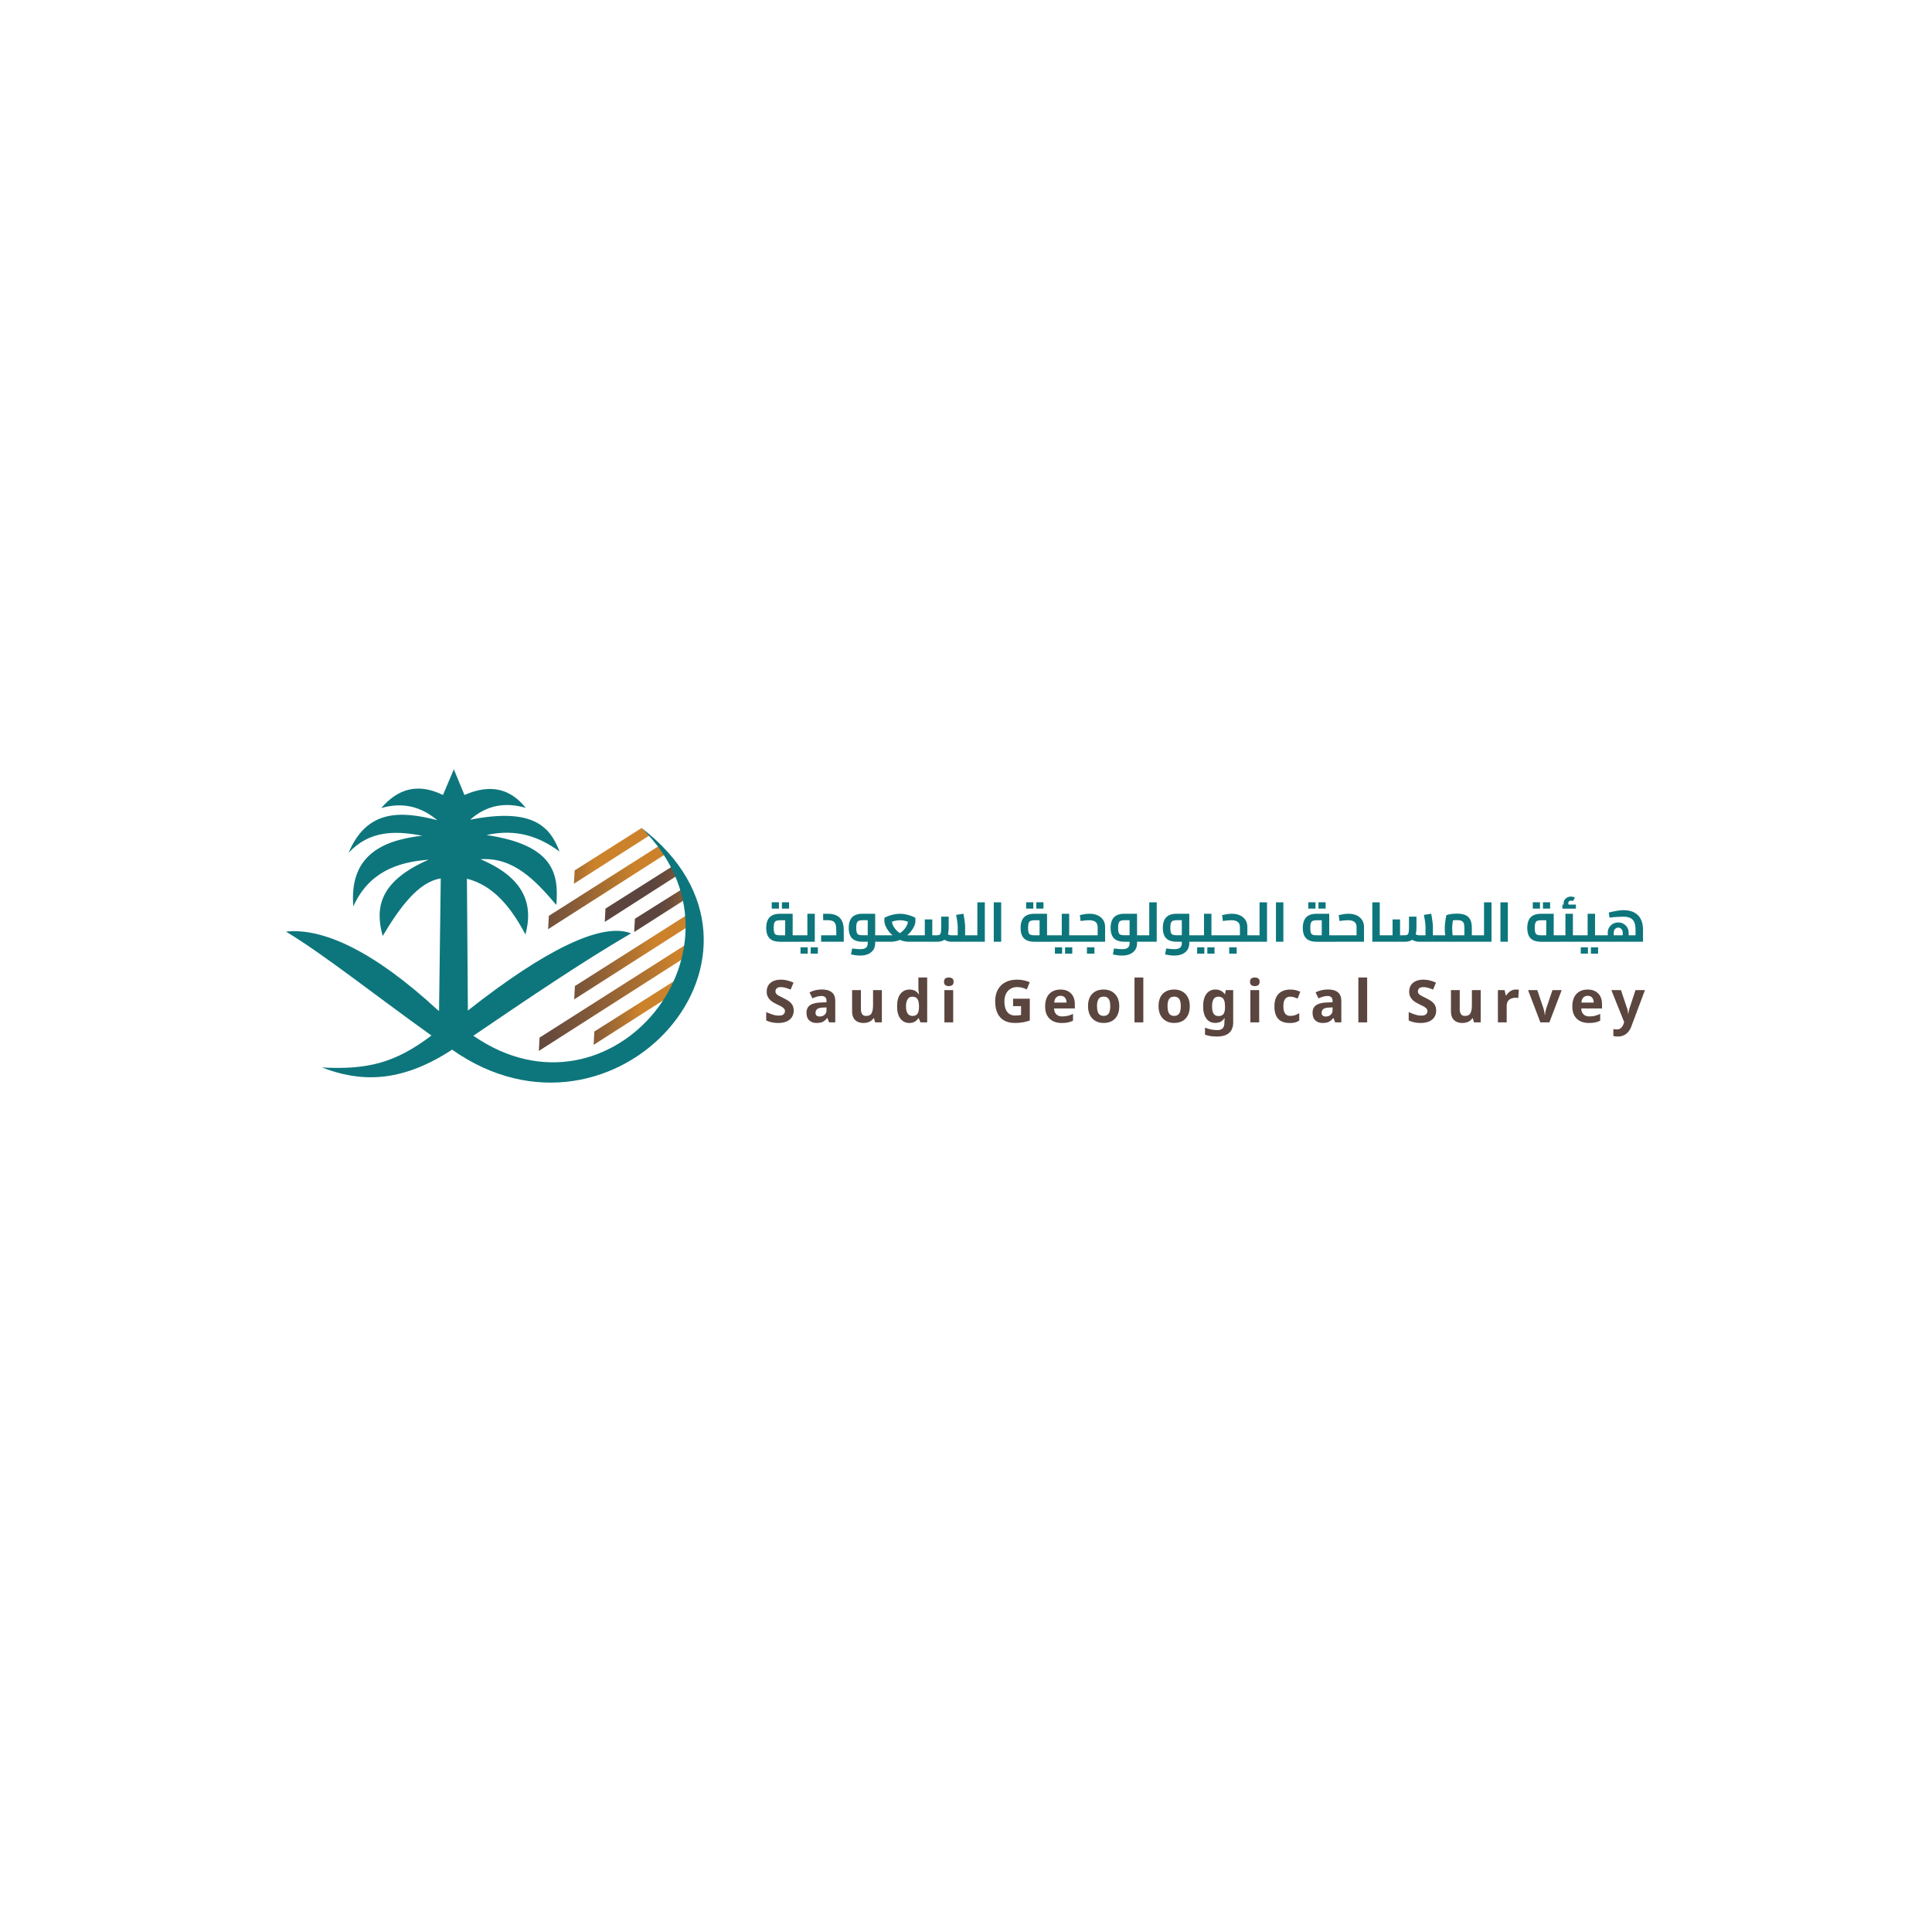 <?xml version="1.0" encoding="UTF-8"?>
<svg id="Layer_1" data-name="Layer 1" xmlns="http://www.w3.org/2000/svg" xmlns:xlink="http://www.w3.org/1999/xlink" viewBox="0 0 1000 1000">
  <defs>
    <style>
      .cls-1 {
        fill: none;
      }

      .cls-2 {
        fill: #5b453f;
      }

      .cls-3 {
        fill: url(#linear-gradient-7);
      }

      .cls-4 {
        fill: url(#linear-gradient-5);
      }

      .cls-5 {
        fill: url(#linear-gradient-6);
      }

      .cls-6 {
        fill: url(#linear-gradient-4);
      }

      .cls-7 {
        fill: url(#linear-gradient-3);
      }

      .cls-8 {
        fill: url(#linear-gradient-2);
      }

      .cls-9 {
        fill: url(#linear-gradient);
      }

      .cls-10 {
        clip-path: url(#clippath-1);
      }

      .cls-11 {
        clip-path: url(#clippath-3);
      }

      .cls-12 {
        clip-path: url(#clippath-4);
      }

      .cls-13 {
        clip-path: url(#clippath-2);
      }

      .cls-14 {
        clip-path: url(#clippath-6);
      }

      .cls-15 {
        clip-path: url(#clippath-5);
      }

      .cls-16 {
        fill: #0d767c;
      }

      .cls-17 {
        clip-path: url(#clippath);
      }
    </style>
    <clipPath id="clippath">
      <polygon class="cls-1" points="297.44 450.52 297.07 457.41 336.23 432.37 332.07 428.58 297.44 450.52"/>
    </clipPath>
    <linearGradient id="linear-gradient" x1="5660.59" y1="1010.03" x2="5661.59" y2="1010.03" gradientTransform="translate(-221363.96 -50939.64) rotate(3.06) scale(39.21 39.1) skewX(3.05)" gradientUnits="userSpaceOnUse">
      <stop offset="0" stop-color="#5d453f"/>
      <stop offset=".16" stop-color="#674a3d"/>
      <stop offset=".44" stop-color="#835a38"/>
      <stop offset=".81" stop-color="#b1732f"/>
      <stop offset="1" stop-color="#cc822b"/>
    </linearGradient>
    <clipPath id="clippath-1">
      <polygon class="cls-1" points="284.08 474.05 283.7 480.95 344.74 441.91 341.61 437.49 284.08 474.05"/>
    </clipPath>
    <linearGradient id="linear-gradient-2" x1="5718.09" y1="1006.79" x2="5719.09" y2="1006.79" gradientTransform="translate(-348719.34 -79618.58) rotate(3.06) scale(61.12 60.95) skewX(3.05)" xlink:href="#linear-gradient"/>
    <clipPath id="clippath-2">
      <polygon class="cls-1" points="313.4 470.28 313.03 477.18 349.96 453.53 347.82 448.52 313.4 470.28"/>
    </clipPath>
    <linearGradient id="linear-gradient-3" x1="5650.93" y1="1010.57" x2="5651.93" y2="1010.57" gradientTransform="translate(-208390.26 -47999.9) rotate(3.06) scale(36.99 36.88) skewX(3.05)" xlink:href="#linear-gradient"/>
    <clipPath id="clippath-3">
      <polygon class="cls-1" points="328.62 475.53 328.25 482.43 354.49 465.64 352.35 460.64 328.62 475.53"/>
    </clipPath>
    <linearGradient id="linear-gradient-4" x1="5581.62" y1="1014.47" x2="5582.62" y2="1014.47" gradientTransform="translate(-146134.15 -33965.9) rotate(3.06) scale(26.28 26.2) skewX(3.05)" xlink:href="#linear-gradient"/>
    <clipPath id="clippath-4">
      <polygon class="cls-1" points="297.58 510.37 297.21 517.27 357.09 478.97 354.95 473.96 297.58 510.37"/>
    </clipPath>
    <linearGradient id="linear-gradient-5" x1="5716.1" y1="1006.9" x2="5717.1" y2="1006.9" gradientTransform="translate(-341967.62 -78063.8) rotate(3.06) scale(59.96 59.79) skewX(3.05)" xlink:href="#linear-gradient"/>
    <clipPath id="clippath-5">
      <polygon class="cls-1" points="279.28 537.06 278.91 543.96 357.09 493.96 354.95 488.95 279.28 537.06"/>
    </clipPath>
    <linearGradient id="linear-gradient-6" x1="5740.66" y1="1005.52" x2="5741.66" y2="1005.52" gradientTransform="translate(-448524.23 -102050.23) rotate(3.06) scale(78.29 78.07) skewX(3.05)" xlink:href="#linear-gradient"/>
    <clipPath id="clippath-6">
      <polygon class="cls-1" points="307.64 533.91 307.27 540.81 351.08 512.79 348.94 507.78 307.64 533.91"/>
    </clipPath>
    <linearGradient id="linear-gradient-7" x1="5677.63" y1="1009.07" x2="5678.63" y2="1009.07" gradientTransform="translate(-248435.3 -56960.88) rotate(3.06) scale(43.87 43.75) skewX(3.05)" xlink:href="#linear-gradient"/>
  </defs>
  <path class="cls-16" d="M403.75,487.45c-1.64,0-2.98-.26-4.04-.78-1.06-.52-1.84-1.31-2.35-2.37-.51-1.06-.77-2.4-.77-4.01s.26-2.97.77-4.06c.51-1.09,1.29-1.9,2.35-2.45,1.06-.55,2.41-.82,4.04-.82h6.53v12.68h-3.87v-10.16l.95.84h-3.61c-.79,0-1.42.09-1.91.27-.48.18-.83.56-1.05,1.13-.22.57-.33,1.43-.33,2.58s.1,1.92.3,2.47c.2.55.54.91,1.03,1.08.48.17,1.14.26,1.96.26h9.56v3.35h-9.56ZM399.45,467.01h3.72v3.29h-3.72v-3.29ZM404.71,467.01h3.72v3.29h-3.72v-3.29ZM413.31,487.45c-.12,0-.21-.04-.28-.11-.07-.08-.12-.19-.17-.33-.05-.14-.08-.32-.1-.53-.02-.21-.03-.44-.03-.69,0-.35.02-.64.06-.88.04-.24.1-.43.19-.58.09-.14.2-.22.33-.22v3.35ZM413.31,487.45v-3.35c.11,0,.21.04.27.12.07.08.12.19.17.35.05.15.08.33.1.54.02.2.03.43.03.68s-.01.48-.03.69c-.02.21-.05.39-.1.53-.05.15-.11.26-.17.33-.07.08-.16.11-.27.11M413.31,487.45v-3.35h6.84l-2.25,1.88v-13.02h3.84v14.49h-8.43ZM414.35,490.31h3.73v3.29h-3.73v-3.29ZM419.61,490.31h3.72v3.29h-3.72v-3.29ZM425.01,487.45v-3.35h10.48l-2.63,2.28v-4.85c0-1.37-.14-2.43-.42-3.18-.28-.75-.74-1.28-1.39-1.59-.64-.31-1.53-.46-2.64-.46h-2.34v-3.35h2.34c1.77,0,3.28.29,4.52.87,1.24.58,2.19,1.5,2.83,2.76.64,1.26.97,2.91.97,4.95v5.92h-11.72ZM445.22,494.61c-.71,0-1.46-.05-2.24-.16-.78-.11-1.61-.25-2.5-.42l.58-3.09c.96.11,1.78.2,2.45.26.67.06,1.24.09,1.7.09,1.39,0,2.39-.25,3-.75.62-.5.92-1.25.92-2.25v-12.68l.95.69h-3.61c-.79,0-1.42.09-1.91.27-.48.18-.83.56-1.05,1.13-.22.57-.33,1.43-.33,2.58s.1,1.92.3,2.47c.2.55.54.91,1.02,1.08.48.17,1.14.26,1.96.26h2.66v3.35h-2.66c-1.64,0-2.98-.26-4.04-.78-1.06-.52-1.84-1.31-2.35-2.37-.51-1.06-.77-2.4-.77-4.01s.26-2.97.77-4.06c.51-1.09,1.3-1.9,2.35-2.45,1.06-.55,2.41-.82,4.04-.82h6.53v15.33c0,1.31-.32,2.44-.97,3.39-.65.95-1.55,1.68-2.72,2.18-1.16.5-2.54.75-4.11.75M453.01,484.1h3.03v3.35h-3.03v-3.35ZM456.05,487.45c-.12,0-.21-.04-.27-.11-.07-.08-.12-.19-.17-.33-.05-.14-.08-.32-.1-.53-.02-.21-.03-.44-.03-.69,0-.35.02-.64.06-.88.04-.24.1-.43.19-.58.09-.14.2-.22.33-.22v3.35ZM456.05,487.45v-3.35c.11,0,.21.04.27.12.07.08.12.19.17.35.05.15.08.33.1.54.02.2.03.43.03.68s-.01.48-.03.69c-.02.21-.05.39-.1.53-.05.15-.11.26-.17.33-.07.08-.16.11-.27.11M456.05,487.45v-3.35h6.12c.83,0,1.63-.16,2.4-.48.77-.32,1.48-.74,2.12-1.27.64-.53,1.21-1.12,1.7-1.76.49-.65.88-1.3,1.16-1.98.28-.67.42-1.31.42-1.91v-1.85l1.85,3.06c-1-.54-2.02-.94-3.06-1.21-1.04-.27-2.03-.4-2.97-.4s-1.91.13-2.96.4c-1.05.27-2.06.67-3.05,1.21l1.85-3.06v1.85c0,.6.14,1.23.42,1.91.28.67.66,1.33,1.14,1.98s1.05,1.23,1.7,1.76c.65.53,1.37.95,2.14,1.27.77.32,1.56.48,2.37.48h5.95v3.35h-4.74c-1.5,0-2.91-.24-4.22-.72-1.31-.48-2.49-1.12-3.55-1.92-1.06-.8-1.97-1.67-2.73-2.63s-1.34-1.91-1.75-2.86c-.41-.95-.61-1.82-.61-2.61v-1.65c.83-.46,1.71-.85,2.64-1.15.93-.31,1.87-.54,2.8-.71.93-.16,1.8-.24,2.59-.24s1.67.08,2.6.24c.92.16,1.85.4,2.79.71s1.81.69,2.64,1.15v1.65c0,.79-.2,1.66-.61,2.61s-.99,1.91-1.75,2.86c-.76.95-1.67,1.83-2.73,2.63-1.06.8-2.24,1.44-3.55,1.92-1.31.48-2.71.72-4.22.72h-4.91ZM475.34,487.45c-.12,0-.21-.04-.28-.11-.07-.08-.12-.19-.17-.33-.05-.14-.08-.32-.1-.53-.02-.21-.03-.44-.03-.69,0-.35.02-.64.06-.88.04-.24.1-.43.19-.58.09-.14.2-.22.33-.22v3.35ZM475.34,487.45v-3.35h4.21l-.87.9v-9.1h3.87v11.55h-7.22ZM475.34,487.45v-3.35c.11,0,.21.04.29.12.08.08.13.19.17.35.04.15.07.33.09.54.02.2.03.43.03.68s-.01.48-.03.69c-.02.21-.05.39-.09.53-.04.15-.1.26-.17.33-.08.08-.17.11-.29.11M482.55,487.45v-3.35h2.34c.62,0,1.09-.09,1.41-.27.33-.18.55-.56.68-1.13.12-.57.19-1.42.19-2.56v-5.69h3.87v5.69c0,1.71-.22,3.11-.65,4.19s-1.1,1.87-2.01,2.37c-.9.5-2.07.75-3.49.75h-2.34ZM492.31,487.45c-.79,0-1.57-.15-2.35-.45-.78-.3-1.5-.75-2.15-1.34l2.37-2.45c.38.31.74.53,1.08.68.34.14.69.22,1.05.22h5.4l-1.99,1.82v-6.41c0-.31-.03-.78-.1-1.4-.07-.63-.16-1.34-.29-2.14-.13-.8-.27-1.61-.45-2.44l3.81-.58c.13.69.26,1.47.39,2.33s.24,1.66.33,2.42c.1.76.14,1.36.14,1.8v7.94h-7.25ZM499.56,484.1h3.06v3.35h-3.06v-3.35ZM502.62,487.45c-.11,0-.21-.04-.27-.11-.07-.08-.12-.19-.17-.33-.05-.14-.08-.32-.1-.53-.02-.21-.03-.44-.03-.69,0-.35.02-.64.06-.88.04-.24.1-.43.19-.58.09-.14.2-.22.33-.22v3.35ZM502.62,487.45v-3.35c.09,0,.18.04.26.12.08.08.14.19.17.35.04.15.07.33.1.54.03.2.04.43.04.68s-.01.48-.04.69c-.03.21-.06.39-.1.53-.04.15-.1.26-.17.33-.08.08-.16.11-.26.11M502.62,484.1h3.26v3.35h-3.26v-3.35ZM505.88,467.04h3.87v20.41h-3.87v-20.41ZM514.37,467.04h3.84v20.41h-3.84v-20.41ZM535.42,487.45c-1.64,0-2.98-.26-4.04-.78s-1.84-1.31-2.35-2.37c-.51-1.06-.77-2.4-.77-4.01s.26-2.97.77-4.06c.51-1.09,1.29-1.9,2.35-2.45,1.06-.55,2.41-.82,4.04-.82h6.53v12.68h-3.87v-10.16l.95.84h-3.61c-.79,0-1.42.09-1.91.27-.48.18-.83.56-1.05,1.13-.22.57-.33,1.43-.33,2.58s.1,1.92.3,2.47c.2.55.54.91,1.03,1.08.48.17,1.14.26,1.96.26h9.56v3.35h-9.56ZM531.12,467.01h3.72v3.29h-3.72v-3.29ZM536.38,467.01h3.72v3.29h-3.72v-3.29ZM544.98,487.45c-.12,0-.21-.04-.28-.11-.07-.08-.12-.19-.17-.33-.05-.14-.08-.32-.1-.53-.02-.21-.03-.44-.03-.69,0-.35.02-.64.06-.88.04-.24.1-.43.19-.58.09-.14.2-.22.33-.22v3.35ZM544.98,487.45v-3.35c.11,0,.21.04.27.12.07.08.12.19.17.35.05.15.08.33.1.54.02.2.03.43.03.68s-.01.48-.03.69c-.02.21-.05.39-.1.53-.05.15-.11.26-.17.33-.07.08-.16.11-.27.11M544.98,487.45v-3.35h6.84l-2.25,1.88v-13.02h3.84v14.49h-8.43ZM546.02,490.31h3.73v3.29h-3.73v-3.29ZM551.28,490.31h3.73v3.29h-3.73v-3.29ZM553.41,484.1h3.61v3.35h-3.61v-3.35ZM557.02,487.45c-.12,0-.21-.04-.28-.11-.07-.08-.12-.19-.17-.33-.05-.14-.08-.32-.1-.53-.02-.21-.03-.44-.03-.69,0-.35.02-.64.06-.88.04-.24.1-.43.19-.58.09-.14.2-.22.33-.22v3.35ZM557.02,487.45v-3.35c.1,0,.18.04.26.12.08.08.13.19.17.35.04.15.07.33.1.54.03.2.04.43.04.68s-.01.48-.04.69c-.03.21-.06.39-.1.53-.04.15-.09.26-.16.33-.07.08-.16.11-.27.11M557.02,487.45v-3.35h12.42l-1.3,1.07v-5.34c0-1.16-.36-2.03-1.08-2.63-.72-.6-1.86-.9-3.42-.9-.44,0-1.05.03-1.82.1-.77.07-1.61.17-2.51.3l-.38-3.06c.83-.19,1.67-.36,2.53-.49.86-.13,1.7-.2,2.53-.2,1.58,0,2.96.28,4.16.82,1.19.55,2.13,1.33,2.82,2.35.68,1.02,1.03,2.25,1.03,3.7v7.62h-14.96ZM562.6,490.31h3.87v3.29h-3.87v-3.29ZM580.76,494.61c-.71,0-1.46-.05-2.24-.16-.78-.11-1.61-.25-2.5-.42l.58-3.09c.96.11,1.78.2,2.45.26.67.06,1.24.09,1.7.09,1.39,0,2.39-.25,3-.75.62-.5.92-1.25.92-2.25v-12.68l.95.69h-3.61c-.79,0-1.43.09-1.91.27-.48.18-.83.56-1.05,1.13-.22.57-.33,1.43-.33,2.58s.1,1.92.3,2.47c.2.55.54.91,1.03,1.08.48.17,1.14.26,1.96.26h2.66v3.35h-2.66c-1.64,0-2.98-.26-4.04-.78-1.06-.52-1.84-1.31-2.35-2.37-.51-1.06-.77-2.4-.77-4.01s.25-2.97.77-4.06c.51-1.09,1.29-1.9,2.35-2.45,1.06-.55,2.41-.82,4.04-.82h6.53v15.33c0,1.31-.32,2.44-.97,3.39-.65.95-1.55,1.68-2.71,2.18-1.17.5-2.54.75-4.11.75M588.56,484.1h3.03v3.35h-3.03v-3.35ZM591.59,487.45c-.12,0-.21-.04-.28-.11-.07-.08-.12-.19-.17-.33-.05-.14-.08-.32-.1-.53-.02-.21-.03-.44-.03-.69,0-.35.02-.64.06-.88.04-.24.1-.43.19-.58.09-.14.2-.22.33-.22v3.35ZM591.59,487.45v-3.35c.11,0,.21.04.27.12.07.08.12.19.17.35.05.15.08.33.1.54.02.2.03.43.03.68s-.01.48-.03.69c-.02.21-.05.39-.1.53-.05.15-.11.26-.17.33-.07.08-.16.11-.27.11M591.59,484.1h3.26v3.35h-3.26v-3.35ZM594.85,467.04h3.87v20.41h-3.87v-20.41ZM607.79,494.61c-.71,0-1.46-.05-2.24-.16-.78-.11-1.61-.25-2.5-.42l.58-3.09c.96.11,1.78.2,2.45.26.67.06,1.24.09,1.7.09,1.39,0,2.39-.25,3-.75.61-.5.92-1.25.92-2.25v-12.68l.95.69h-3.61c-.79,0-1.43.09-1.91.27-.48.18-.83.56-1.05,1.13-.22.57-.33,1.43-.33,2.58s.1,1.92.3,2.47c.2.55.54.91,1.03,1.08.48.17,1.14.26,1.96.26h2.66v3.35h-2.66c-1.64,0-2.98-.26-4.04-.78-1.06-.52-1.84-1.31-2.35-2.37-.51-1.06-.77-2.4-.77-4.01s.26-2.97.77-4.06c.51-1.09,1.3-1.9,2.35-2.45,1.06-.55,2.41-.82,4.04-.82h6.53v15.33c0,1.31-.32,2.44-.97,3.39-.64.95-1.55,1.68-2.71,2.18-1.16.5-2.54.75-4.11.75M615.58,484.1h3.03v3.35h-3.03v-3.35ZM618.61,487.45c-.11,0-.21-.04-.27-.11-.07-.08-.12-.19-.17-.33-.05-.14-.08-.32-.1-.53-.02-.21-.03-.44-.03-.69,0-.35.02-.64.06-.88.04-.24.1-.43.19-.58.09-.14.2-.22.33-.22v3.35ZM618.61,487.45v-3.35c.12,0,.21.04.28.12.07.08.12.19.17.35.05.15.08.33.1.54.02.2.03.43.03.68s-.01.48-.03.69c-.02.21-.05.39-.1.53-.05.15-.11.26-.17.33-.07.08-.16.11-.28.11M618.61,487.45v-3.35h6.84l-2.25,1.88v-13.02h3.84v14.49h-8.43ZM619.65,490.31h3.72v3.29h-3.72v-3.29ZM624.91,490.31h3.72v3.29h-3.72v-3.29ZM627.05,484.1h3.61v3.35h-3.61v-3.35ZM630.66,487.45c-.11,0-.21-.04-.27-.11-.07-.08-.12-.19-.17-.33-.05-.14-.08-.32-.1-.53-.02-.21-.03-.44-.03-.69,0-.35.02-.64.06-.88.04-.24.1-.43.19-.58.09-.14.2-.22.33-.22v3.35ZM630.66,487.45v-3.35c.09,0,.18.04.26.12.08.08.14.19.17.35.04.15.07.33.1.54.03.2.04.43.04.68s-.02.48-.04.69c-.03.21-.06.39-.1.53-.04.15-.09.26-.16.33-.07.08-.16.11-.27.11M630.66,487.45v-3.35h12.42l-1.3,1.07v-5.34c0-1.16-.36-2.03-1.08-2.63-.72-.6-1.86-.9-3.42-.9-.44,0-1.05.03-1.82.1-.77.07-1.61.17-2.51.3l-.38-3.06c.83-.19,1.67-.36,2.53-.49.86-.13,1.7-.2,2.53-.2,1.58,0,2.96.28,4.16.82,1.19.55,2.13,1.33,2.82,2.35.68,1.02,1.03,2.25,1.03,3.7v7.62h-14.96ZM636.23,490.31h3.87v3.29h-3.87v-3.29ZM645.61,484.1h3.06v3.35h-3.06v-3.35ZM648.67,487.45c-.12,0-.21-.04-.28-.11-.07-.08-.12-.19-.17-.33-.05-.14-.08-.32-.1-.53-.02-.21-.03-.44-.03-.69,0-.35.02-.64.06-.88.04-.24.1-.43.19-.58.09-.14.2-.22.33-.22v3.35ZM648.67,484.1h3.26v3.35h-3.26v-3.35ZM648.67,487.45v-3.35c.1,0,.18.04.26.12.08.08.13.19.17.35.04.15.07.33.1.54.03.2.04.43.04.68s-.01.48-.04.69c-.03.21-.06.39-.1.53-.04.15-.1.26-.17.33-.08.08-.16.11-.26.11M651.94,467.04h3.87v20.41h-3.87v-20.41ZM660.43,467.04h3.84v20.41h-3.84v-20.41ZM681.48,487.45c-1.64,0-2.98-.26-4.04-.78-1.06-.52-1.84-1.31-2.35-2.37-.51-1.06-.77-2.4-.77-4.01s.26-2.97.77-4.06c.51-1.09,1.29-1.9,2.35-2.45,1.06-.55,2.41-.82,4.04-.82h6.53v12.68h-3.87v-10.16l.95.84h-3.61c-.79,0-1.43.09-1.91.27-.48.18-.83.56-1.05,1.13-.22.57-.33,1.43-.33,2.58s.1,1.92.3,2.47c.2.55.54.91,1.03,1.08.48.17,1.14.26,1.96.26h9.56v3.35h-9.56ZM677.17,467.01h3.73v3.29h-3.73v-3.29ZM682.43,467.01h3.72v3.29h-3.72v-3.29ZM691.03,487.45c-.12,0-.21-.04-.28-.11-.07-.08-.12-.19-.17-.33-.05-.14-.08-.32-.1-.53-.02-.21-.03-.44-.03-.69,0-.35.02-.64.06-.88.04-.24.1-.43.19-.58.09-.14.2-.22.33-.22v3.35ZM691.03,487.45v-3.35c.12,0,.21.04.27.12.07.08.12.19.17.35.05.15.08.33.1.54.02.2.03.43.03.68s0,.48-.03.69c-.02.21-.05.39-.1.53-.05.15-.11.26-.17.33-.07.08-.16.11-.27.11M691.03,487.45v-3.35h12.42l-1.3,1.07v-5.34c0-1.16-.36-2.03-1.08-2.63-.72-.6-1.86-.9-3.42-.9-.44,0-1.05.03-1.82.1-.77.07-1.61.17-2.51.3l-.38-3.06c.83-.19,1.67-.36,2.53-.49.86-.13,1.7-.2,2.53-.2,1.58,0,2.96.28,4.16.82,1.19.55,2.13,1.33,2.82,2.35.68,1.02,1.03,2.25,1.03,3.7v7.62h-14.96ZM710.32,467.04h3.84v20.41h-3.84v-20.41ZM714.16,484.1h3.29v3.35h-3.29v-3.35ZM717.45,487.45c-.12,0-.21-.04-.28-.11-.07-.08-.12-.19-.17-.33-.05-.14-.08-.32-.1-.53-.02-.21-.03-.44-.03-.69,0-.35.02-.64.06-.88.04-.24.1-.43.19-.58.09-.14.2-.22.33-.22v3.35ZM717.45,487.45v-3.35c.11,0,.21.04.27.12.07.08.12.19.17.35.05.15.08.33.1.54.02.2.03.43.03.68s-.01.48-.03.69c-.02.21-.05.39-.1.53-.05.15-.11.26-.17.33-.07.08-.16.11-.27.11M717.45,487.45v-3.35h4.21l-.87.9v-9.1h3.87v11.55h-7.22ZM724.67,487.45v-3.35h2.34c.62,0,1.09-.09,1.41-.27s.55-.56.68-1.13c.12-.57.19-1.42.19-2.56v-5.69h3.87v5.69c0,1.71-.22,3.11-.65,4.19s-1.1,1.87-2.01,2.37c-.9.5-2.07.75-3.49.75h-2.34ZM734.43,487.45c-.79,0-1.57-.15-2.35-.45-.78-.3-1.5-.75-2.15-1.34l2.37-2.45c.38.31.74.53,1.08.68.34.14.69.22,1.05.22h5.4l-1.99,1.82v-6.41c0-.31-.03-.78-.1-1.4-.07-.63-.16-1.34-.29-2.14-.12-.8-.27-1.61-.45-2.44l3.81-.58c.13.69.26,1.47.39,2.33s.24,1.66.33,2.42c.1.76.14,1.36.14,1.8v7.94h-7.25ZM741.68,484.1h3.06v3.35h-3.06v-3.35ZM744.74,487.45c-.12,0-.21-.04-.27-.11-.07-.08-.12-.19-.17-.33-.05-.14-.08-.32-.1-.53-.02-.21-.03-.44-.03-.69,0-.35.02-.64.06-.88.04-.24.1-.43.19-.58.09-.14.2-.22.33-.22v3.35ZM744.74,487.45v-3.35c.09,0,.18.04.26.12.08.08.14.19.17.35.04.15.07.33.1.54.03.2.04.43.04.68s-.01.48-.04.69c-.03.21-.06.39-.1.53-.04.15-.1.26-.17.33-.08.08-.16.11-.26.11M744.74,487.45v-3.35h14.99l-1.76,1.5v-5.31c0-1.04-.11-1.85-.35-2.44-.23-.59-.63-1-1.2-1.24-.57-.24-1.35-.36-2.35-.36-.79,0-1.56.05-2.32.16-.76.11-1.35.25-1.78.42l2.4-2.25c-.12.44-.23,1-.33,1.67-.11.67-.2,1.39-.28,2.15-.08.76-.11,1.51-.11,2.24,0,.67.03,1.38.1,2.11.07.73.15,1.38.23,1.93.09.56.16.94.22,1.16l-3.67,1.01c-.08-.27-.17-.71-.29-1.33-.11-.62-.22-1.35-.3-2.2-.09-.85-.13-1.74-.13-2.68s.05-1.89.15-2.79c.1-.9.21-1.7.33-2.43.12-.72.25-1.3.36-1.75.46-.17,1.18-.35,2.17-.52.98-.17,2.07-.26,3.26-.26,1.73,0,3.17.24,4.32.72,1.15.48,2,1.26,2.57,2.34.57,1.08.85,2.53.85,4.36v7.13h-17.06ZM761.81,484.1h3.06v3.35h-3.06v-3.35ZM764.87,487.45c-.11,0-.21-.04-.27-.11-.07-.08-.12-.19-.17-.33-.05-.14-.08-.32-.1-.53-.02-.21-.03-.44-.03-.69,0-.35.02-.64.06-.88.04-.24.1-.43.19-.58.09-.14.2-.22.33-.22v3.35ZM764.87,487.45v-3.35c.09,0,.18.04.26.12.08.08.14.19.17.35.04.15.07.33.1.54.03.2.04.43.04.68s-.01.48-.04.69c-.03.21-.06.39-.1.53-.04.15-.1.26-.17.33-.08.08-.16.11-.26.11M764.87,484.1h3.26v3.35h-3.26v-3.35ZM768.13,467.04h3.87v20.41h-3.87v-20.41ZM776.62,467.04h3.84v20.41h-3.84v-20.41ZM797.67,487.45c-1.64,0-2.98-.26-4.04-.78-1.06-.52-1.84-1.31-2.35-2.37-.51-1.06-.77-2.4-.77-4.01s.26-2.97.77-4.06c.51-1.09,1.29-1.9,2.35-2.45,1.06-.55,2.41-.82,4.04-.82h6.53v12.68h-3.87v-10.16l.95.84h-3.61c-.79,0-1.43.09-1.91.27-.48.18-.83.56-1.05,1.13-.22.57-.33,1.43-.33,2.58s.1,1.92.3,2.47c.2.55.54.91,1.03,1.08.48.17,1.14.26,1.96.26h9.56v3.35h-9.56ZM793.37,467.01h3.72v3.29h-3.72v-3.29ZM798.62,467.01h3.72v3.29h-3.72v-3.29ZM807.23,487.45c-.12,0-.21-.04-.27-.11-.07-.08-.12-.19-.17-.33-.05-.14-.08-.32-.1-.53-.02-.21-.03-.44-.03-.69,0-.35.02-.64.06-.88.04-.24.1-.43.19-.58.09-.14.2-.22.33-.22v3.35ZM807.23,487.45v-3.35c.11,0,.21.04.27.12.07.08.12.19.17.35.05.15.08.33.1.54.02.2.03.43.03.68s-.01.48-.03.69c-.02.21-.05.39-.1.53-.05.15-.11.26-.17.33-.07.08-.16.11-.27.11M807.23,487.45v-3.35h5.28l-2.25,1.88v-13.02h3.87v14.49h-6.9ZM808.7,468.22h6.99v2.11h-6.99v-2.11ZM810.46,470.1c-.37-.44-.65-.87-.84-1.27-.19-.4-.29-.84-.29-1.3,0-.65.17-1.25.52-1.78.35-.53.8-.94,1.36-1.24.56-.3,1.17-.45,1.85-.45.37,0,.74.05,1.13.14.39.1.71.24.98.43l-.98,1.76c-.17-.1-.34-.16-.5-.19-.16-.03-.33-.04-.51-.04-.46,0-.82.12-1.07.36-.25.24-.38.56-.38.97,0,.23.05.45.14.66.1.21.24.44.43.69l-1.85,1.24ZM814.13,484.1h3.03v3.35h-3.03v-3.35ZM817.16,487.45c-.11,0-.21-.04-.27-.11-.07-.08-.13-.19-.17-.33-.05-.14-.08-.32-.1-.53-.02-.21-.03-.44-.03-.69,0-.35.02-.64.06-.88.04-.24.1-.43.19-.58.09-.14.2-.22.33-.22v3.35ZM817.16,487.45v-3.35h6.84l-2.25,1.88v-13.02h3.84v14.49h-8.43ZM817.16,487.45v-3.35c.11,0,.21.04.29.12.08.08.13.19.17.35.04.15.07.33.09.54.02.2.03.43.03.68s-.01.48-.03.69c-.02.21-.05.39-.09.53-.04.15-.1.26-.17.33-.08.08-.17.11-.29.11M818.2,490.31h3.72v3.29h-3.72v-3.29ZM823.45,490.31h3.72v3.29h-3.72v-3.29ZM825.59,484.1h3.61v3.35h-3.61v-3.35ZM829.2,487.45c-.12,0-.21-.04-.27-.11-.07-.08-.12-.19-.17-.33-.05-.14-.08-.32-.1-.53-.02-.21-.03-.44-.03-.69,0-.35.02-.64.06-.88.04-.24.1-.43.19-.58.09-.14.2-.22.33-.22v3.35ZM829.2,487.45v-3.35c.1,0,.18.04.26.12.08.08.14.19.17.35.04.15.07.33.1.54.03.2.04.43.04.68s-.01.48-.04.69c-.03.21-.06.39-.1.53-.04.15-.09.26-.16.33-.07.08-.16.11-.27.11M829.2,487.45v-3.35h20.04l-2.69,2.17v-4.94c0-1.66-.22-2.98-.65-3.99-.43-1-1.12-1.73-2.05-2.18-.93-.45-2.14-.68-3.62-.68-.71,0-1.49.02-2.34.07-.85.05-1.69.11-2.53.17-.84.07-1.59.14-2.27.22l-.4-2.6c.65-.17,1.41-.36,2.28-.55.87-.19,1.78-.36,2.73-.49.95-.13,1.88-.2,2.79-.2,1.25,0,2.47.17,3.65.51,1.18.34,2.25.89,3.19,1.67.94.78,1.69,1.83,2.25,3.13.56,1.31.84,2.95.84,4.91v6.12h-21.22ZM832.18,484.1v-1.44c0-.92.23-1.79.71-2.59.47-.8,1.12-1.43,1.95-1.9.83-.47,1.75-.71,2.77-.71s1.93.24,2.74.71c.81.47,1.45,1.1,1.92,1.89.47.79.71,1.65.71,2.6v1.44h-3.06v-1.44c0-.48-.11-.91-.32-1.29-.21-.38-.49-.68-.84-.91-.35-.23-.73-.35-1.15-.35s-.81.11-1.17.35c-.36.23-.64.53-.85.91-.21.38-.32.8-.32,1.29v1.44h-3.09Z"/>
  <path class="cls-2" d="M410.81,523.13c0,1.28-.32,2.4-.95,3.36-.63.96-1.54,1.7-2.73,2.22-1.19.52-2.65.78-4.36.78-.75,0-1.49-.05-2.22-.15-.72-.1-1.42-.25-2.08-.44-.66-.19-1.29-.43-1.88-.72v-4.31c1.04.45,2.11.86,3.23,1.24,1.11.38,2.22.57,3.32.57.75,0,1.36-.1,1.82-.3.46-.2.79-.48,1.01-.83.21-.35.32-.74.32-1.19,0-.55-.19-1.02-.57-1.41-.38-.39-.88-.75-1.51-1.09-.63-.34-1.36-.7-2.17-1.08-.51-.24-1.06-.54-1.65-.87-.59-.34-1.16-.75-1.7-1.25-.54-.5-.98-1.11-1.33-1.82-.35-.71-.52-1.57-.52-2.57,0-1.3.3-2.42.9-3.35.6-.93,1.46-1.64,2.57-2.12,1.11-.49,2.42-.73,3.93-.73,1.14,0,2.23.13,3.26.4s2.1.64,3.23,1.13l-1.5,3.61c-1-.41-1.9-.72-2.69-.95-.79-.22-1.61-.34-2.45-.34-.57,0-1.06.09-1.47.27-.41.18-.72.44-.93.77-.21.33-.32.71-.32,1.16,0,.51.15.94.46,1.3.31.36.76.7,1.38,1.02.61.33,1.38.71,2.29,1.16,1.12.53,2.07,1.08,2.86,1.65.78.57,1.39,1.24,1.82,2.02.43.77.64,1.73.64,2.87"/>
  <path class="cls-2" d="M425.39,512.15c2.24,0,3.96.48,5.15,1.45,1.19.97,1.79,2.45,1.79,4.45v11.13h-3.18l-.89-2.26h-.12c-.47.59-.95,1.08-1.45,1.47-.5.39-1.07.67-1.71.84-.64.17-1.43.26-2.37.26-1.49,0-2.72-.43-3.7-1.3-.98-.87-1.47-2.19-1.47-3.99s.62-3.08,1.87-3.93c1.24-.85,3.11-1.31,5.59-1.39l2.9-.09v-.73c0-.88-.23-1.52-.69-1.93-.46-.41-1.1-.61-1.91-.61s-1.61.12-2.38.35c-.78.24-1.55.53-2.32.87l-1.5-3.09c.9-.47,1.89-.84,2.98-1.1,1.09-.26,2.23-.4,3.41-.4M426.03,521.51c-1.47.04-2.49.31-3.06.8-.57.49-.86,1.13-.86,1.92,0,.69.2,1.19.61,1.48.41.3.94.44,1.59.44.98,0,1.8-.29,2.48-.87.67-.58,1.01-1.4,1.01-2.46v-1.38l-1.77.06Z"/>
  <path class="cls-2" d="M456.45,512.49v16.69h-3.48l-.61-2.14h-.24c-.35.57-.79,1.03-1.33,1.39-.54.36-1.14.62-1.79.8-.65.17-1.32.26-2.02.26-1.18,0-2.22-.21-3.12-.64-.9-.43-1.59-1.09-2.08-1.99-.49-.9-.73-2.06-.73-3.49v-10.88h4.55v9.75c0,1.18.22,2.08.64,2.69.43.61,1.11.92,2.05.92,1.39,0,2.33-.47,2.84-1.42.51-.95.76-2.31.76-4.08v-7.86h4.55Z"/>
  <path class="cls-2" d="M470.63,529.49c-1.85,0-3.37-.73-4.54-2.19-1.17-1.46-1.76-3.6-1.76-6.43s.59-5.01,1.77-6.48c1.18-1.47,2.73-2.2,4.65-2.2,1.2,0,2.19.24,2.96.7.77.47,1.39,1.05,1.83,1.74h.15c-.06-.33-.13-.8-.21-1.42-.08-.62-.12-1.26-.12-1.91v-5.35h4.55v23.23h-3.48l-.89-2.17h-.18c-.45.69-1.05,1.28-1.8,1.76-.75.48-1.73.72-2.93.72M472.22,525.85c1.26,0,2.15-.37,2.66-1.11.51-.74.77-1.86.79-3.35v-.49c0-1.63-.25-2.87-.75-3.73-.5-.86-1.42-1.29-2.77-1.29-1,0-1.78.43-2.35,1.3-.57.87-.86,2.11-.86,3.74s.28,2.86.86,3.68c.57.83,1.38,1.24,2.41,1.24"/>
  <path class="cls-2" d="M491.11,505.95c.67,0,1.25.16,1.74.47.49.32.73.9.73,1.76s-.24,1.42-.73,1.74c-.49.33-1.07.49-1.74.49s-1.28-.16-1.76-.49c-.48-.33-.72-.91-.72-1.74s.24-1.44.72-1.76c.48-.32,1.07-.47,1.76-.47M493.37,529.18h-4.55v-16.69h4.55v16.69Z"/>
  <path class="cls-2" d="M524.37,516.92h8.65v11.31c-1.14.39-2.33.69-3.56.92-1.23.22-2.64.34-4.2.34-2.16,0-4-.43-5.52-1.28-1.52-.86-2.67-2.12-3.46-3.79-.78-1.67-1.18-3.73-1.18-6.17,0-2.28.44-4.26,1.33-5.93.89-1.67,2.17-2.96,3.87-3.88,1.69-.92,3.76-1.38,6.21-1.38,1.16,0,2.3.12,3.42.37,1.12.24,2.14.57,3.06.98l-1.53,3.7c-.67-.35-1.44-.63-2.29-.86s-1.75-.34-2.69-.34c-1.35,0-2.51.3-3.5.92-.99.61-1.75,1.47-2.29,2.58-.54,1.11-.81,2.42-.81,3.93,0,1.43.19,2.69.58,3.79.39,1.1,1,1.96,1.83,2.58.83.62,1.93.93,3.27.93.65,0,1.21-.03,1.67-.09.46-.06.88-.13,1.27-.21v-4.56h-4.13v-3.85Z"/>
  <path class="cls-2" d="M548.85,512.18c1.55,0,2.88.29,3.99.89,1.11.59,1.97,1.45,2.58,2.57.61,1.12.92,2.5.92,4.13v2.2h-10.76c.04,1.28.42,2.29,1.15,3.03.72.73,1.73,1.1,3.01,1.1,1.08,0,2.06-.11,2.93-.32.88-.21,1.78-.54,2.72-.99v3.52c-.82.41-1.68.71-2.58.9-.91.19-2,.29-3.29.29-1.67,0-3.15-.31-4.43-.93-1.28-.62-2.29-1.56-3.03-2.83-.73-1.26-1.1-2.85-1.1-4.77s.33-3.58.99-4.88c.66-1.29,1.59-2.27,2.77-2.92,1.18-.65,2.56-.98,4.13-.98M548.88,515.42c-.88,0-1.6.29-2.19.86-.58.57-.92,1.46-1.02,2.66h6.39c-.02-1.02-.29-1.86-.8-2.52-.51-.66-1.3-.99-2.38-.99"/>
  <path class="cls-2" d="M579.33,520.8c0,1.86-.33,3.43-.99,4.72-.66,1.3-1.6,2.28-2.81,2.95-1.21.67-2.66,1.01-4.33,1.01-1.55,0-2.93-.34-4.14-1.01s-2.17-1.65-2.86-2.95c-.69-1.29-1.04-2.87-1.04-4.72,0-2.77.72-4.9,2.17-6.39,1.45-1.49,3.43-2.23,5.96-2.23,1.57,0,2.95.34,4.16,1.01,1.2.67,2.15,1.65,2.84,2.92.69,1.27,1.04,2.84,1.04,4.69M567.81,520.8c0,1.1.12,2.02.35,2.77.23.74.61,1.31,1.11,1.68.51.38,1.17.57,1.99.57s1.47-.19,1.97-.57c.5-.38.87-.94,1.1-1.68.23-.74.35-1.66.35-2.77s-.12-2.02-.35-2.75c-.23-.73-.61-1.28-1.12-1.65-.51-.37-1.17-.55-1.99-.55-1.2,0-2.07.41-2.61,1.24-.54.83-.81,2.06-.81,3.71"/>
  <rect class="cls-2" x="587.22" y="505.95" width="4.56" height="23.23"/>
  <path class="cls-2" d="M615.83,520.8c0,1.86-.33,3.43-.99,4.72-.66,1.3-1.6,2.28-2.81,2.95-1.21.67-2.66,1.01-4.33,1.01-1.55,0-2.93-.34-4.14-1.01s-2.17-1.65-2.86-2.95c-.69-1.29-1.04-2.87-1.04-4.72,0-2.77.72-4.9,2.17-6.39,1.45-1.49,3.43-2.23,5.96-2.23,1.57,0,2.95.34,4.16,1.01,1.2.67,2.15,1.65,2.84,2.92.69,1.27,1.04,2.84,1.04,4.69M604.31,520.8c0,1.1.12,2.02.35,2.77.23.74.61,1.31,1.11,1.68.51.38,1.17.57,1.99.57s1.47-.19,1.97-.57c.5-.38.87-.94,1.1-1.68.23-.74.35-1.66.35-2.77s-.12-2.02-.35-2.75c-.23-.73-.61-1.28-1.12-1.65-.51-.37-1.17-.55-1.99-.55-1.2,0-2.07.41-2.61,1.24-.54.83-.81,2.06-.81,3.71"/>
  <path class="cls-2" d="M629.13,512.18c1.02,0,1.94.2,2.75.61.82.41,1.51,1.02,2.08,1.83h.12l.37-2.14h3.85v16.72c0,1.59-.31,2.92-.93,4.01-.62,1.08-1.56,1.9-2.8,2.46-1.24.56-2.78.84-4.62.84-1.18,0-2.28-.07-3.29-.21-1.01-.14-1.99-.4-2.95-.76v-3.64c1.02.43,2.07.75,3.17.96,1.09.21,2.2.32,3.35.32s2.06-.32,2.65-.95c.58-.63.87-1.58.87-2.84v-.34c0-.35.02-.7.05-1.07.03-.37.06-.69.08-.98h-.12c-.57.88-1.25,1.51-2.05,1.89-.79.39-1.69.58-2.69.58-1.98,0-3.52-.76-4.63-2.28-1.11-1.52-1.66-3.63-1.66-6.34s.57-4.86,1.71-6.39c1.14-1.53,2.71-2.29,4.71-2.29M630.57,515.88c-1.06,0-1.86.42-2.4,1.25-.54.84-.81,2.1-.81,3.79s.26,2.92.79,3.74c.53.83,1.35,1.24,2.48,1.24.59,0,1.1-.08,1.53-.23.43-.15.78-.41,1.06-.77.27-.36.48-.82.63-1.39.14-.57.21-1.26.21-2.08v-.55c0-1.2-.12-2.17-.37-2.9-.24-.73-.62-1.27-1.13-1.61-.51-.34-1.17-.5-1.99-.5"/>
  <path class="cls-2" d="M649.49,505.95c.67,0,1.25.16,1.74.47.49.32.73.9.73,1.76s-.24,1.42-.73,1.74c-.49.33-1.07.49-1.74.49s-1.28-.16-1.76-.49c-.48-.33-.72-.91-.72-1.74s.24-1.44.72-1.76c.48-.32,1.06-.47,1.76-.47M651.75,529.18h-4.56v-16.69h4.56v16.69Z"/>
  <path class="cls-2" d="M667.43,529.49c-1.65,0-3.06-.3-4.22-.9-1.16-.6-2.05-1.53-2.66-2.8-.61-1.26-.92-2.88-.92-4.86s.35-3.7,1.04-4.98,1.66-2.23,2.89-2.84c1.23-.61,2.65-.92,4.26-.92,1.14,0,2.14.11,2.98.34.85.23,1.58.49,2.22.8l-1.35,3.51c-.71-.29-1.38-.52-2-.7-.62-.18-1.24-.27-1.85-.27-.79,0-1.46.19-1.99.57-.53.38-.92.94-1.18,1.68-.26.74-.38,1.68-.38,2.8s.14,2.01.41,2.74c.27.72.68,1.26,1.21,1.62.53.36,1.17.54,1.92.54.96,0,1.8-.13,2.54-.38.73-.26,1.45-.61,2.14-1.05v3.88c-.69.45-1.42.77-2.18.96-.77.19-1.73.29-2.89.29"/>
  <path class="cls-2" d="M687.33,512.15c2.24,0,3.96.48,5.15,1.45,1.19.97,1.79,2.45,1.79,4.45v11.13h-3.18l-.89-2.26h-.12c-.47.59-.95,1.08-1.45,1.47-.5.39-1.07.67-1.71.84-.64.17-1.43.26-2.37.26-1.49,0-2.72-.43-3.7-1.3-.98-.87-1.47-2.19-1.47-3.99s.62-3.08,1.86-3.93c1.24-.85,3.11-1.31,5.59-1.39l2.9-.09v-.73c0-.88-.23-1.52-.69-1.93-.46-.41-1.1-.61-1.91-.61s-1.61.12-2.38.35c-.78.24-1.55.53-2.32.87l-1.5-3.09c.9-.47,1.89-.84,2.98-1.1,1.09-.26,2.23-.4,3.41-.4M687.97,521.51c-1.47.04-2.49.31-3.06.8-.57.49-.86,1.13-.86,1.92,0,.69.2,1.19.61,1.48.41.3.94.44,1.59.44.98,0,1.8-.29,2.48-.87.67-.58,1.01-1.4,1.01-2.46v-1.38l-1.77.06Z"/>
  <rect class="cls-2" x="703.08" y="505.95" width="4.56" height="23.23"/>
  <path class="cls-2" d="M743.36,523.13c0,1.28-.32,2.4-.95,3.36-.63.96-1.54,1.7-2.73,2.22-1.19.52-2.65.78-4.36.78-.75,0-1.49-.05-2.22-.15-.72-.1-1.42-.25-2.08-.44-.66-.19-1.29-.43-1.88-.72v-4.31c1.04.45,2.11.86,3.23,1.24,1.11.38,2.22.57,3.32.57.75,0,1.36-.1,1.82-.3.46-.2.8-.48,1.01-.83.21-.35.32-.74.32-1.19,0-.55-.19-1.02-.57-1.41-.38-.39-.88-.75-1.51-1.09-.63-.34-1.36-.7-2.17-1.08-.51-.24-1.06-.54-1.65-.87-.59-.34-1.16-.75-1.7-1.25-.54-.5-.98-1.11-1.33-1.82-.35-.71-.52-1.57-.52-2.57,0-1.3.3-2.42.9-3.35.6-.93,1.46-1.64,2.57-2.12,1.11-.49,2.42-.73,3.93-.73,1.14,0,2.23.13,3.26.4,1.03.27,2.1.64,3.22,1.13l-1.5,3.61c-1-.41-1.9-.72-2.69-.95-.79-.22-1.61-.34-2.45-.34-.57,0-1.06.09-1.47.27-.41.18-.72.44-.93.77-.21.33-.32.71-.32,1.16,0,.51.15.94.46,1.3.31.36.77.7,1.38,1.02.61.33,1.38.71,2.29,1.16,1.12.53,2.07,1.08,2.86,1.65.78.57,1.39,1.24,1.82,2.02.43.77.64,1.73.64,2.87"/>
  <path class="cls-2" d="M766.41,512.49v16.69h-3.48l-.61-2.14h-.24c-.35.57-.79,1.03-1.33,1.39-.54.36-1.14.62-1.79.8-.65.17-1.32.26-2.02.26-1.18,0-2.22-.21-3.12-.64-.9-.43-1.59-1.09-2.08-1.99-.49-.9-.73-2.06-.73-3.49v-10.88h4.55v9.75c0,1.18.22,2.08.64,2.69.43.61,1.11.92,2.05.92,1.39,0,2.33-.47,2.84-1.42.51-.95.76-2.31.76-4.08v-7.86h4.56Z"/>
  <path class="cls-2" d="M784.63,512.18c.22,0,.49.01.8.03.31.02.55.05.73.09l-.33,4.28c-.14-.04-.35-.08-.63-.11-.28-.03-.52-.05-.72-.05-.78,0-1.52.14-2.23.41-.71.28-1.29.72-1.73,1.33-.44.61-.66,1.45-.66,2.51v8.5h-4.55v-16.69h3.45l.67,2.81h.21c.49-.86,1.16-1.59,2.02-2.2.86-.61,1.84-.92,2.96-.92"/>
  <path class="cls-2" d="M797.29,529.18l-6.36-16.69h4.77l3.21,9.51c.12.37.23.75.32,1.16.09.41.16.8.21,1.19.05.39.09.74.11,1.07h.12c.02-.35.06-.71.12-1.1.06-.39.14-.78.23-1.18.09-.4.2-.78.32-1.15l3.21-9.51h4.77l-6.36,16.69h-4.68Z"/>
  <path class="cls-2" d="M821.71,512.18c1.55,0,2.88.29,3.99.89,1.11.59,1.97,1.45,2.58,2.57.61,1.12.92,2.5.92,4.13v2.2h-10.76c.04,1.28.42,2.29,1.15,3.03.72.73,1.73,1.1,3.01,1.1,1.08,0,2.06-.11,2.94-.32.88-.21,1.78-.54,2.72-.99v3.52c-.82.41-1.68.71-2.58.9-.91.19-2,.29-3.29.29-1.67,0-3.15-.31-4.43-.93-1.28-.62-2.29-1.56-3.03-2.83-.73-1.26-1.1-2.85-1.1-4.77s.33-3.58.99-4.88c.66-1.29,1.58-2.27,2.77-2.92,1.18-.65,2.56-.98,4.13-.98M821.74,515.42c-.88,0-1.6.29-2.19.86-.58.57-.92,1.46-1.02,2.66h6.39c-.02-1.02-.28-1.86-.79-2.52-.51-.66-1.3-.99-2.38-.99"/>
  <path class="cls-2" d="M834.03,512.49h4.98l3.15,9.39c.16.45.29.91.37,1.39.08.48.14.98.18,1.51h.09c.06-.53.15-1.03.26-1.51.11-.48.24-.94.38-1.39l3.09-9.39h4.89l-7.06,18.83c-.43,1.14-.98,2.1-1.67,2.87-.68.77-1.47,1.35-2.37,1.74-.9.39-1.88.58-2.93.58-.51,0-.95-.02-1.33-.08-.38-.05-.71-.11-.99-.17v-3.61c.22.04.49.08.81.12.32.04.65.06.99.06.96,0,1.72-.29,2.28-.87.56-.58.97-1.28,1.24-2.09l.28-.83-6.63-16.57Z"/>
  <g class="cls-17">
    <polygon class="cls-9" points="297.07 457.41 336.23 459.5 336.23 428.58 297.07 426.49 297.07 457.41"/>
  </g>
  <g class="cls-10">
    <polygon class="cls-8" points="283.7 480.95 344.74 484.21 344.74 437.49 283.7 434.23 283.7 480.95"/>
  </g>
  <g class="cls-13">
    <polygon class="cls-7" points="313.03 477.18 349.96 479.15 349.96 448.52 313.03 446.55 313.03 477.18"/>
  </g>
  <g class="cls-11">
    <polygon class="cls-6" points="328.25 482.43 354.49 483.83 354.49 460.64 328.25 459.24 328.25 482.43"/>
  </g>
  <g class="cls-12">
    <polygon class="cls-4" points="297.21 517.27 357.09 520.46 357.09 473.96 297.21 470.77 297.21 517.27"/>
  </g>
  <g class="cls-15">
    <polygon class="cls-5" points="278.91 543.96 357.09 548.13 357.09 488.95 278.91 484.78 278.91 543.96"/>
  </g>
  <g class="cls-14">
    <polygon class="cls-3" points="307.27 540.81 351.08 543.15 351.08 507.78 307.27 505.44 307.27 540.81"/>
  </g>
  <path class="cls-16" d="M332.07,428.58c62.4,61.17-15.48,157.12-87.06,107.52,29.21-19.85,55.89-37.95,81.63-53-15.15-5.96-44.79,8.69-84.47,39.95l-.49-68.23c13.57,3.41,22.78,14.63,30.29,28.89,4.21-15.66-.51-29.33-23.26-38.98,17.19-1.12,28.36,10.94,39.24,23.65,1.35-16.1-1.25-31.01-36.17-36.17,15.68-3.46,27.53.95,37.83,8.56-4.86-12.83-13.67-22.91-46.27-16.49,8.62-7.66,18.3-9.17,28.76-6.14-7.71-9.7-17.98-12.7-31.7-6.65l-5.5-13.29-5.62,13.29c-12.99-6.41-23.39-3.23-31.95,6.77,11.65-3.39,21-.4,29.01,6.26-19.03-4.94-36.53-5.55-45.89,16.87,10.86-11.67,24.21-11.48,38.09-8.82-22.39,2.49-37.74,11.48-35.66,36.56,7.87-17.38,22.26-22.89,38.99-24.16-25.63,11.19-27.83,25-23.78,39.49,9.12-15.3,18.66-28,30.04-29.78l-.88,68.52c-.22-.12-.43-.24-.65-.37-33.17-30.61-59.53-42.69-78.57-40.63,19.71,11.88,45.95,32.82,75.29,53.79-18.85,14.26-33.08,17.75-56.69,16.53,19.1,7.35,40.16,8.61,67.38-9.22,84.21,59.38,182.23-50.23,98.05-114.73"/>
</svg>